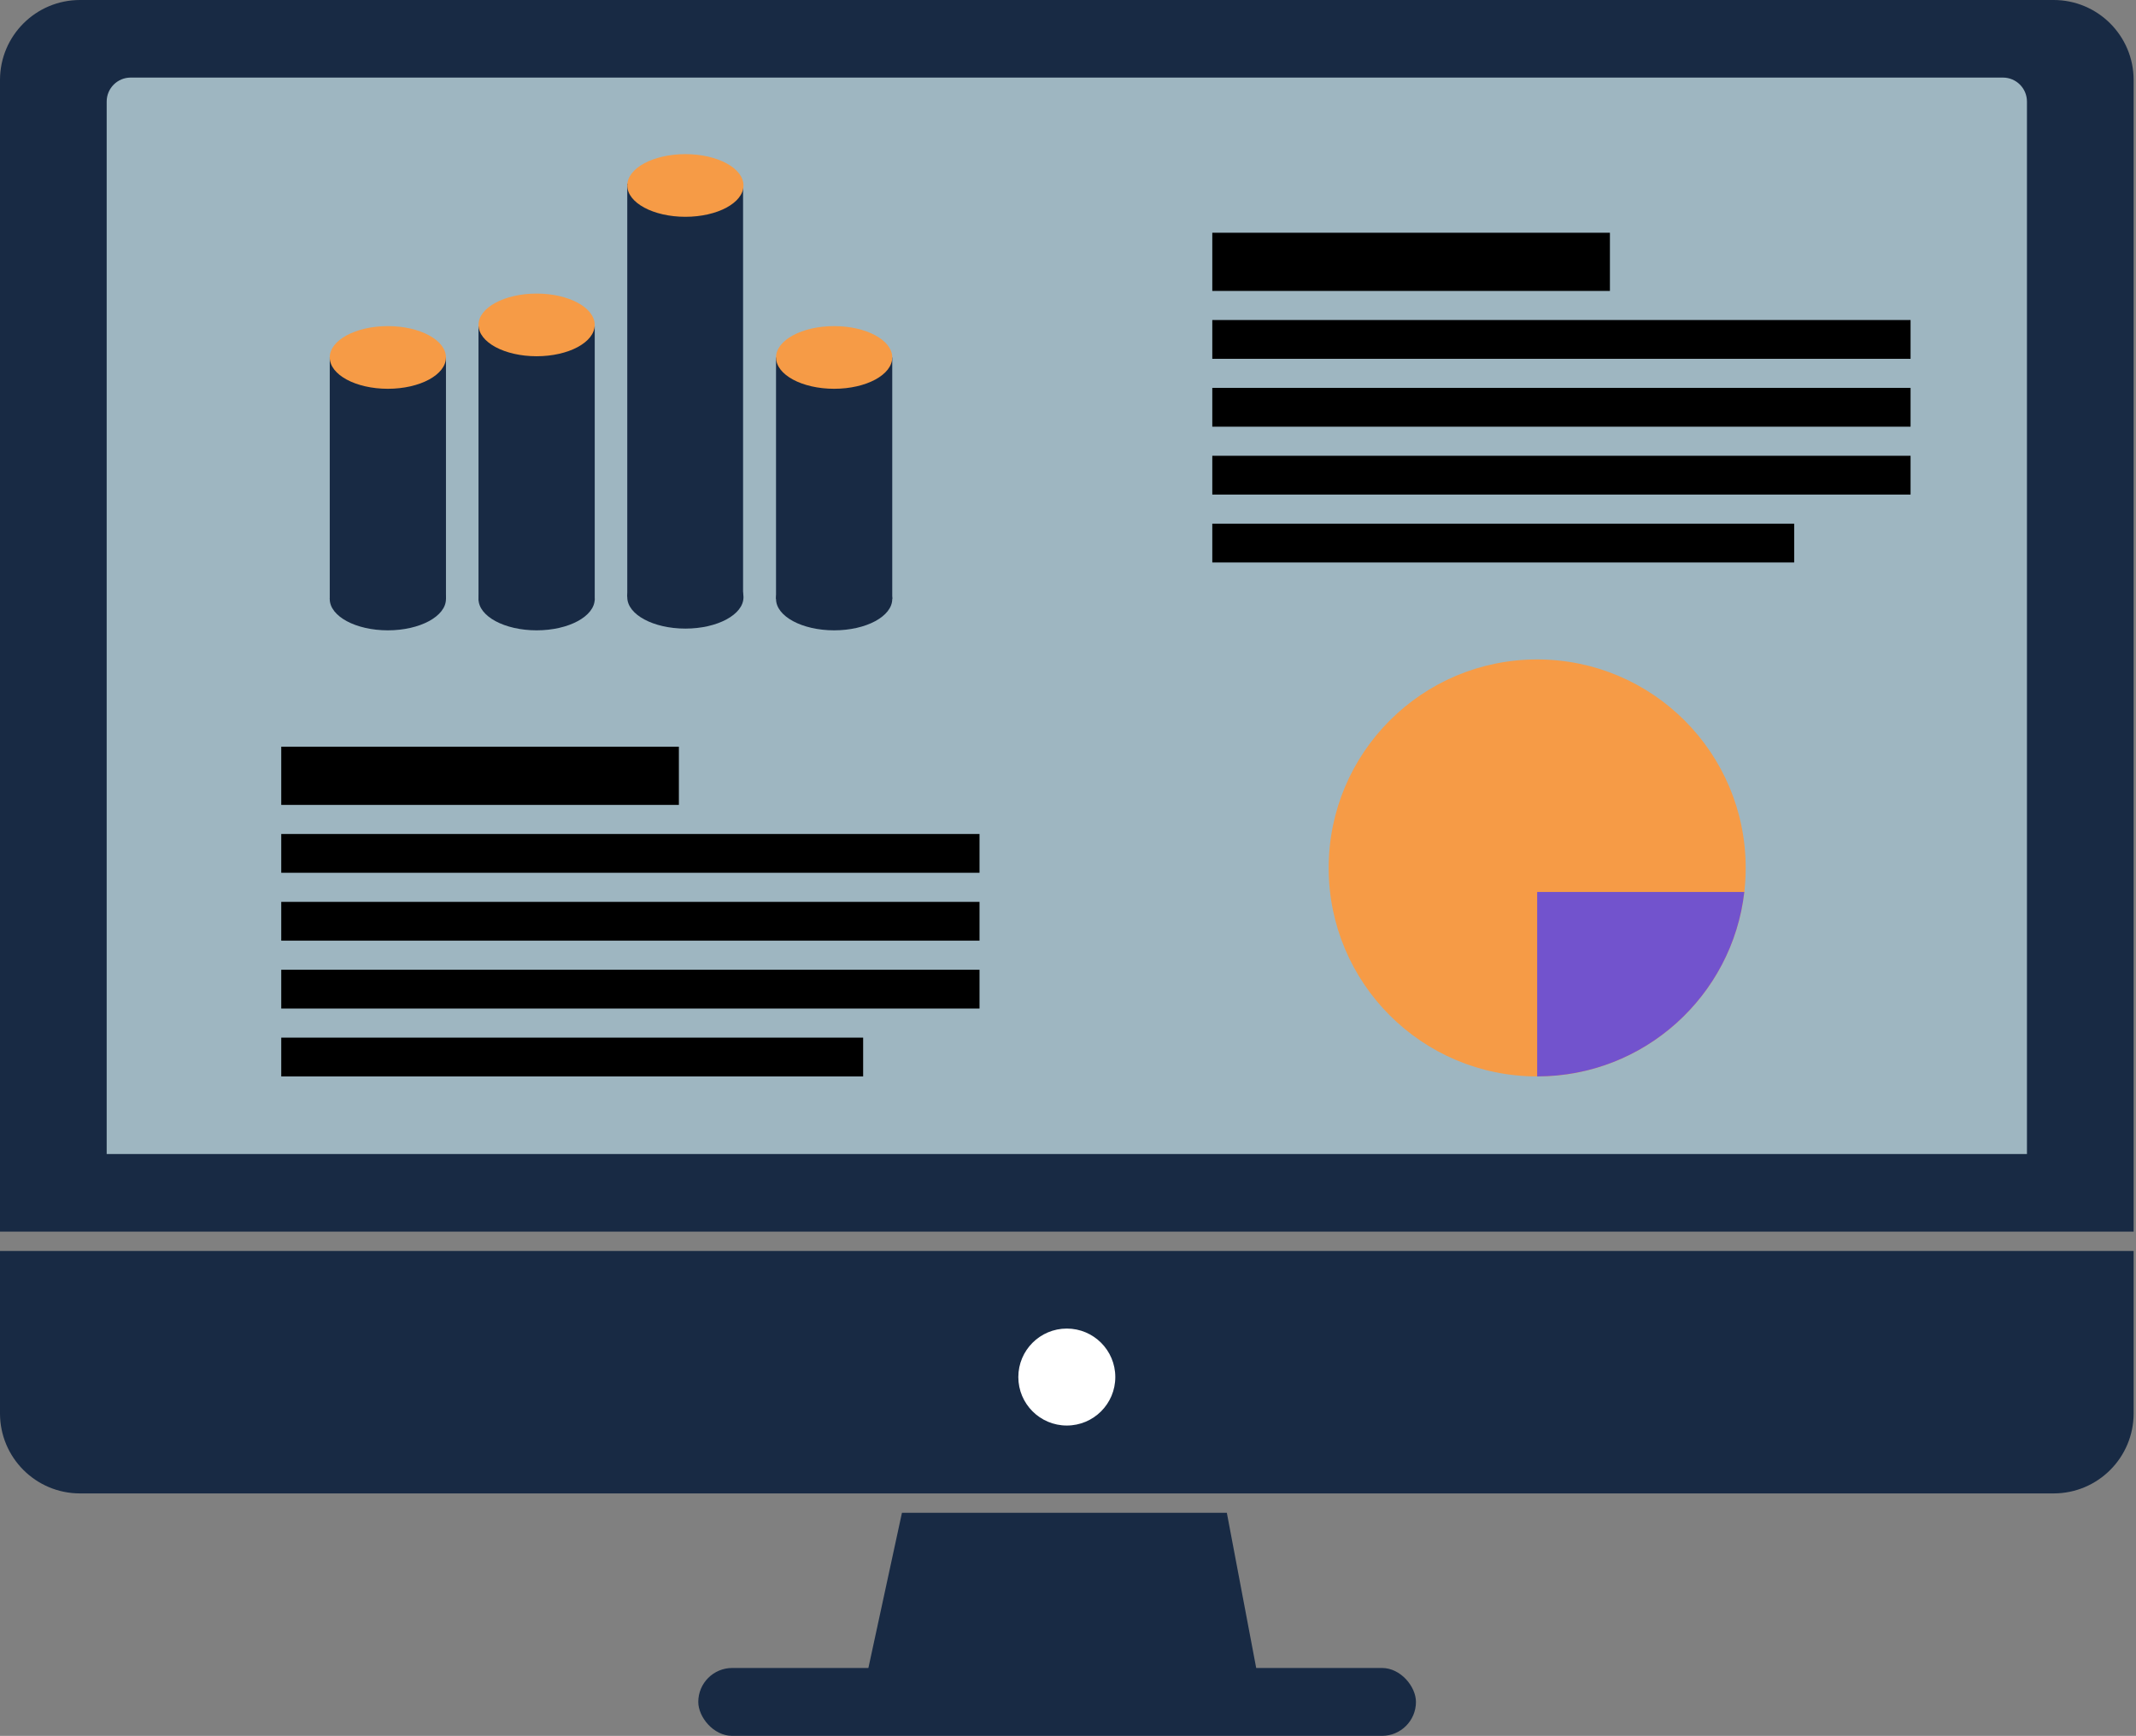 <svg width="267" height="217" viewBox="0 0 267 217" fill="none" xmlns="http://www.w3.org/2000/svg">
<rect x="0" y="0" width="267" height="217" fill="#808080" stroke="none"/>
<path d="M0 10C0 4.477 4.477 0 10 0H256.704C262.227 0 266.704 4.477 266.704 10V153.961H0V10Z" fill="#182A44"/>
<path d="M266.704 176.692C266.704 182.215 262.227 186.692 256.704 186.692L10 186.692C4.477 186.692 -6.06438e-05 182.215 -6.01609e-05 176.692L-5.83856e-05 156.385L266.704 156.385L266.704 176.692Z" fill="#182A44"/>
<path d="M13.335 12.698C13.335 11.041 14.678 9.698 16.335 9.698H250.369C252.026 9.698 253.369 11.041 253.369 12.698V144.262H13.335V12.698Z" fill="#9EB6C1"/>
<circle cx="133.352" cy="172.145" r="6.061" fill="white"/>
<rect x="87.285" y="208.514" width="89.71" height="8.486" rx="4.243" fill="#182A44"/>
<path d="M107.894 211.545L112.743 189.117H153.355L157.598 211.545H107.894Z" fill="#182A44"/>
<circle cx="192.148" cy="108.5" r="26.064" fill="#F69B46"/>
<path fill-rule="evenodd" clip-rule="evenodd" d="M218.039 111.507C216.547 124.484 205.524 134.562 192.147 134.562V111.507H218.039Z" fill="#7253CD"/>
<ellipse cx="67.077" cy="74.881" rx="7.263" ry="3.917" fill="#182A44"/>
<rect x="59.813" y="40.77" width="14.528" height="34.285" fill="#182A44"/>
<ellipse cx="67.077" cy="40.617" rx="7.263" ry="3.917" fill="#F69B46"/>
<ellipse cx="104.268" cy="74.881" rx="7.263" ry="3.917" fill="#182A44"/>
<rect x="97.004" y="44.685" width="14.527" height="30.195" fill="#182A44"/>
<ellipse cx="104.268" cy="44.685" rx="7.263" ry="3.917" fill="#F69B46"/>
<ellipse cx="48.481" cy="74.881" rx="7.263" ry="3.917" fill="#182A44"/>
<rect x="41.218" y="44.685" width="14.527" height="30.195" fill="#182A44"/>
<ellipse cx="48.481" cy="44.685" rx="7.263" ry="3.917" fill="#F69B46"/>
<ellipse cx="85.672" cy="74.664" rx="7.263" ry="3.917" fill="#182A44"/>
<rect x="78.409" y="22.957" width="14.474" height="51.653" fill="#182A44"/>
<ellipse cx="85.672" cy="23.185" rx="7.263" ry="3.917" fill="#F69B46"/>
<rect x="151.536" y="40.006" width="87.285" height="4.849" fill="black"/>
<rect x="151.536" y="48.491" width="87.285" height="4.849" fill="black"/>
<rect x="151.536" y="56.977" width="87.285" height="4.849" fill="black"/>
<rect x="151.536" y="65.464" width="72.737" height="4.849" fill="black"/>
<rect x="151.536" y="29.095" width="49.704" height="7.274" fill="black"/>
<rect x="35.156" y="104.257" width="87.285" height="4.849" fill="black"/>
<rect x="35.156" y="112.743" width="87.285" height="4.849" fill="black"/>
<rect x="35.156" y="121.229" width="87.285" height="4.849" fill="black"/>
<rect x="35.156" y="129.715" width="72.737" height="4.849" fill="black"/>
<rect x="35.156" y="93.347" width="49.704" height="7.274" fill="black"/>
</svg>
